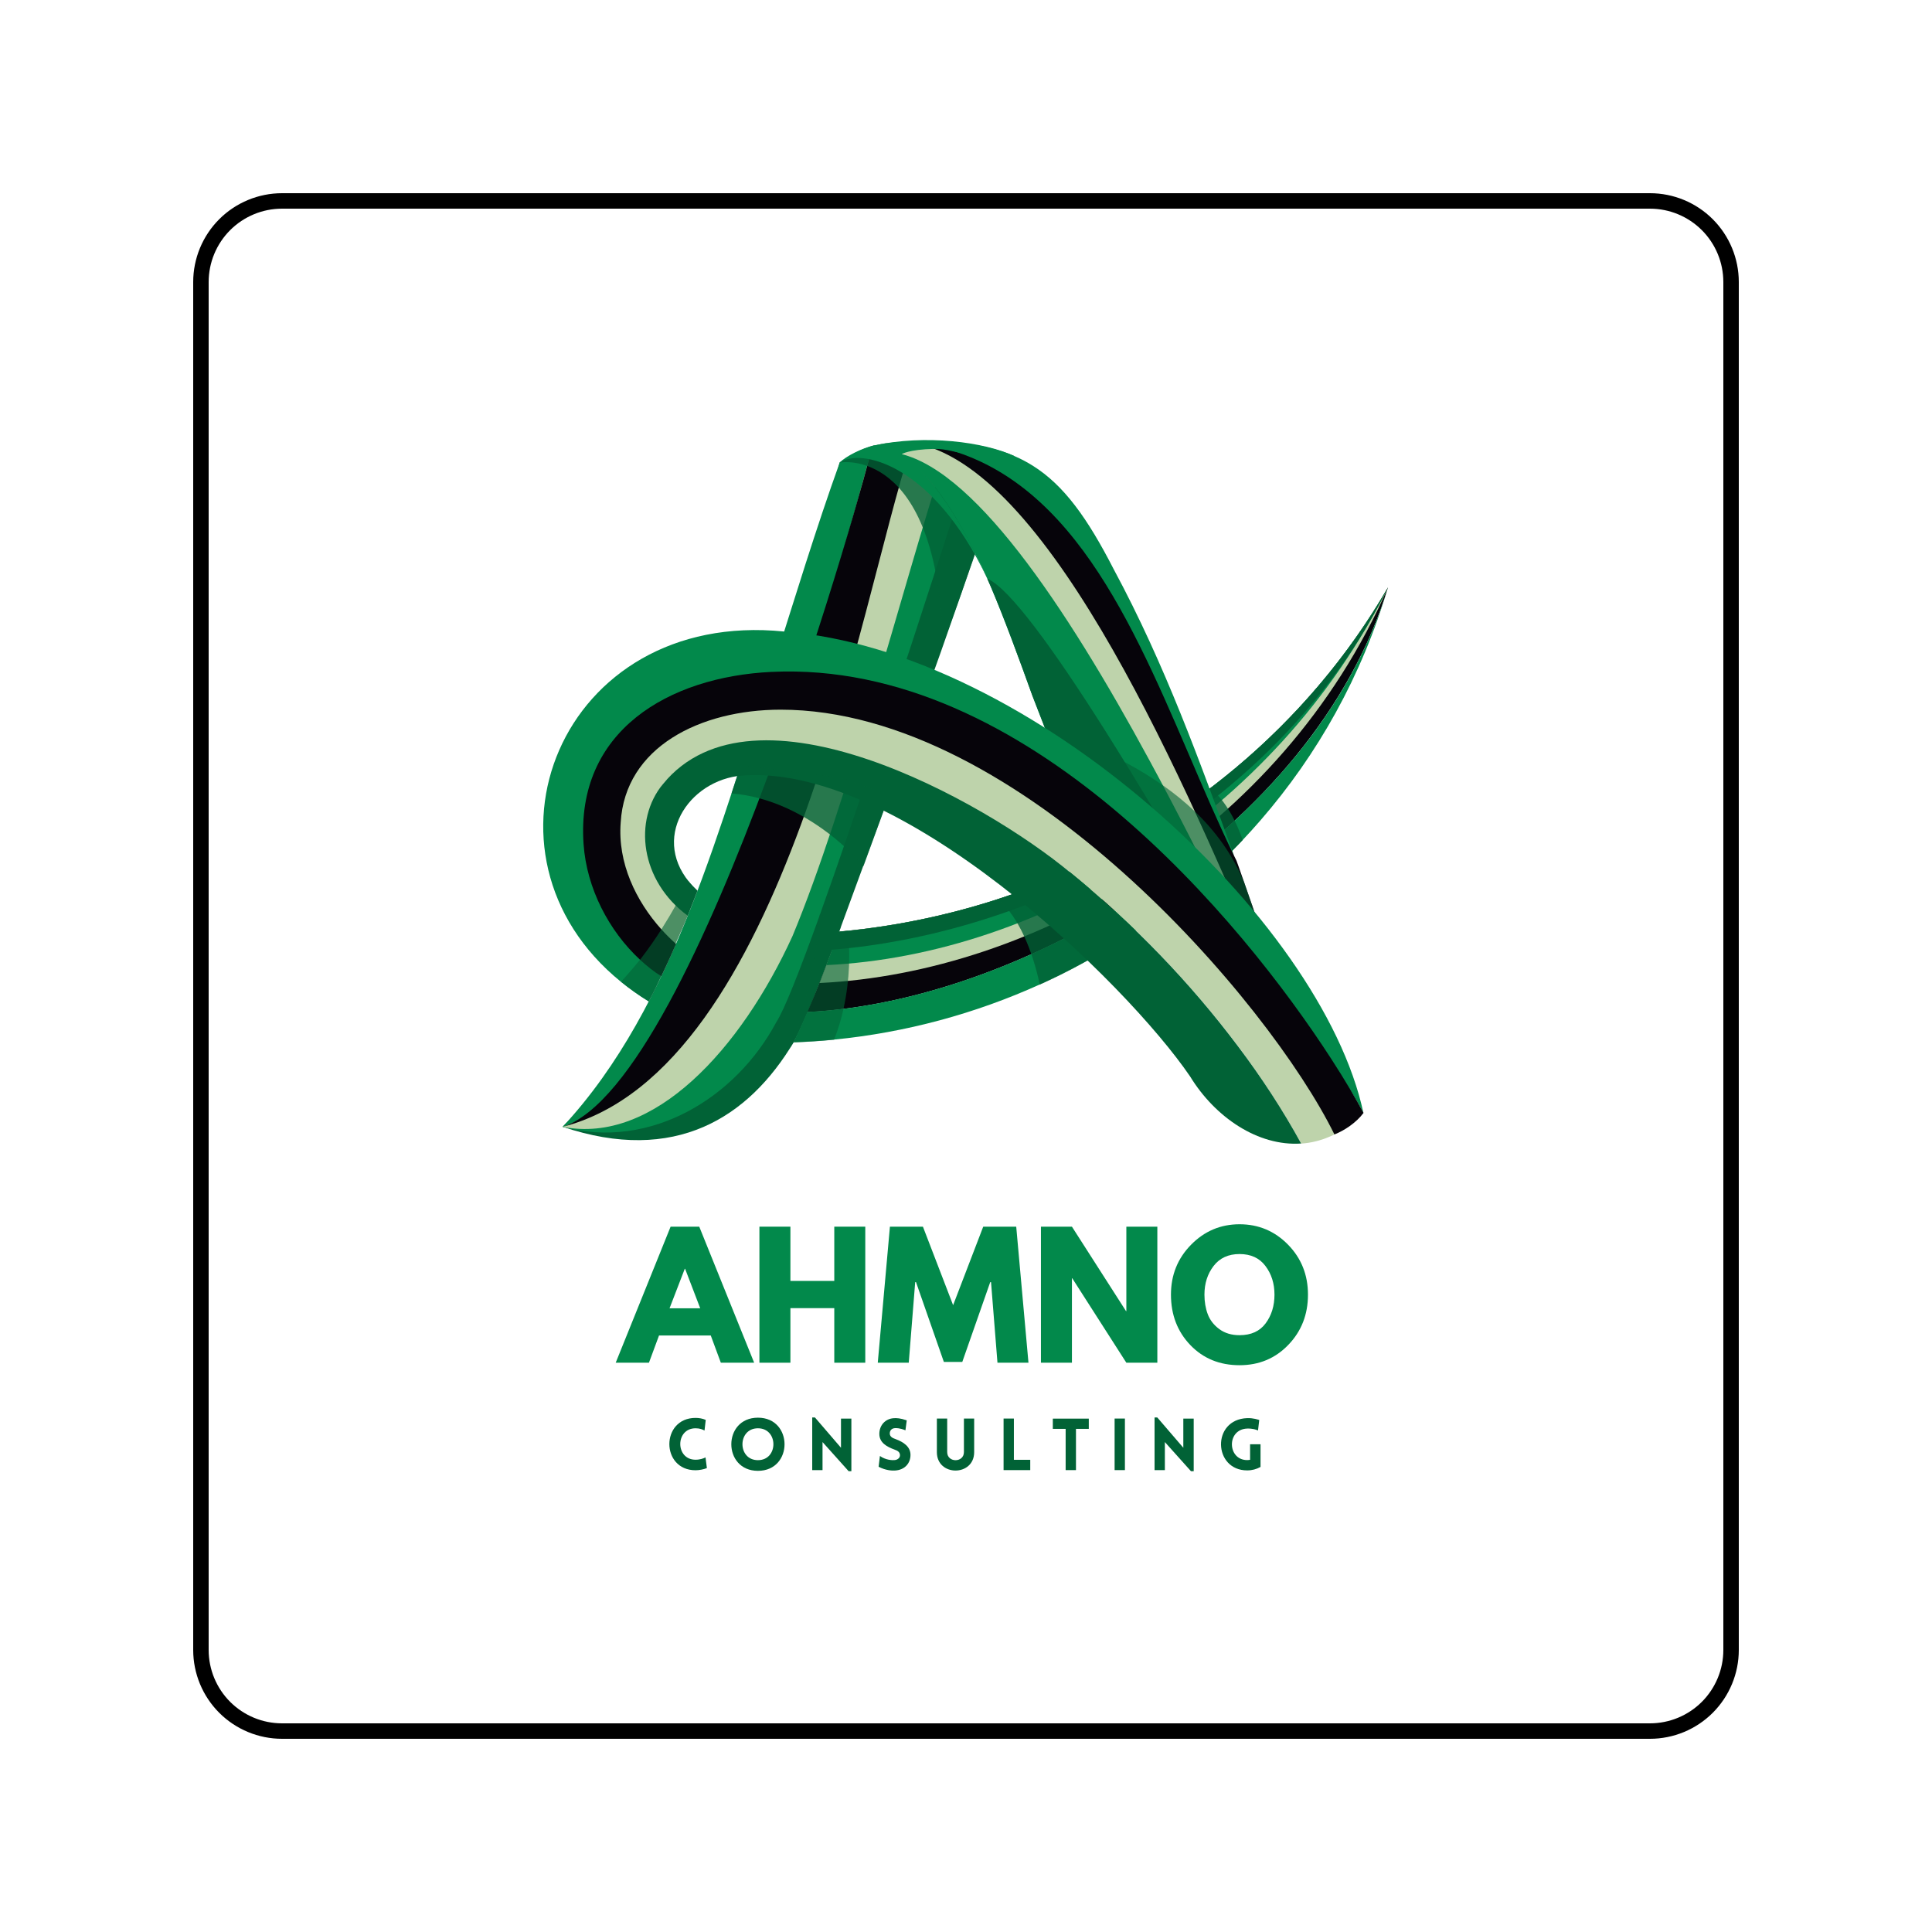 <svg xmlns="http://www.w3.org/2000/svg" xmlns:xlink="http://www.w3.org/1999/xlink" width="500" zoomAndPan="magnify" viewBox="0 0 375 375" height="500" preserveAspectRatio="xMidYMid meet" version="1.0"><defs><filter x="0%" y="0%" width="100%" height="100%" id="1d14f3d2ea"><feColorMatrix values="0 0 0 0 1 0 0 0 0 1 0 0 0 0 1 0 0 0 1 0" color-interpolation-filters="sRGB"/></filter><g/><mask id="7794e9b98a"><g filter="url(#1d14f3d2ea)"><rect x="-37.5" width="450" fill="#000000" y="-37.5" height="450" fill-opacity="0.8"/></g></mask><clipPath id="f47ded0a30"><path d="M 0.719 0.398 L 27.602 0.398 L 27.602 39 L 0.719 39 Z M 0.719 0.398 " clip-rule="nonzero"/></clipPath><clipPath id="aea69da32c"><rect x="0" width="28" y="0" height="40"/></clipPath><mask id="9e695ac313"><g filter="url(#1d14f3d2ea)"><rect x="-37.5" width="450" fill="#000000" y="-37.5" height="450" fill-opacity="0.8"/></g></mask><clipPath id="6f1868b07c"><path d="M 0 0.879 L 7.441 0.879 L 7.441 14.32 L 0 14.32 Z M 0 0.879 " clip-rule="nonzero"/></clipPath><clipPath id="b087a3e021"><rect x="0" width="8" y="0" height="15"/></clipPath><mask id="4b29963afe"><g filter="url(#1d14f3d2ea)"><rect x="-37.5" width="450" fill="#000000" y="-37.5" height="450" fill-opacity="0.6"/></g></mask><clipPath id="6beeb873cb"><path d="M 0.559 0.121 L 42.32 0.121 L 42.32 39.48 L 0.559 39.48 Z M 0.559 0.121 " clip-rule="nonzero"/></clipPath><clipPath id="8665aad9ac"><rect x="0" width="43" y="0" height="40"/></clipPath><mask id="52737f953f"><g filter="url(#1d14f3d2ea)"><rect x="-37.5" width="450" fill="#000000" y="-37.5" height="450" fill-opacity="0.8"/></g></mask><clipPath id="25765cf498"><path d="M 0.441 0.121 L 25 0.121 L 25 20.281 L 0.441 20.281 Z M 0.441 0.121 " clip-rule="nonzero"/></clipPath><clipPath id="0865b37301"><rect x="0" width="26" y="0" height="21"/></clipPath><mask id="60ca4b7666"><g filter="url(#1d14f3d2ea)"><rect x="-37.5" width="450" fill="#000000" y="-37.5" height="450" fill-opacity="0.8"/></g></mask><clipPath id="3aaba5a840"><path d="M 0.84 0.32 L 31.801 0.32 L 31.801 20.238 L 0.84 20.238 Z M 0.84 0.32 " clip-rule="nonzero"/></clipPath><clipPath id="6bd64ae3a6"><rect x="0" width="32" y="0" height="21"/></clipPath><mask id="218aae94e5"><g filter="url(#1d14f3d2ea)"><rect x="-37.5" width="450" fill="#000000" y="-37.5" height="450" fill-opacity="0.6"/></g></mask><clipPath id="eee6a6806b"><path d="M 0.121 0.359 L 12 0.359 L 12 26.52 L 0.121 26.52 Z M 0.121 0.359 " clip-rule="nonzero"/></clipPath><clipPath id="96b9678360"><rect x="0" width="13" y="0" height="27"/></clipPath><mask id="32a7af7a8e"><g filter="url(#1d14f3d2ea)"><rect x="-37.5" width="450" fill="#000000" y="-37.5" height="450" fill-opacity="0.6"/></g></mask><clipPath id="da18edf947"><path d="M 0.238 0.879 L 15.602 0.879 L 15.602 24.641 L 0.238 24.641 Z M 0.238 0.879 " clip-rule="nonzero"/></clipPath><clipPath id="93e568ae44"><rect x="0" width="16" y="0" height="25"/></clipPath><clipPath id="bb7b268734"><path d="M 37.5 37.5 L 337.5 37.5 L 337.5 337.5 L 37.5 337.5 Z M 37.5 37.5 " clip-rule="nonzero"/></clipPath><clipPath id="40d12fe9ba"><path d="M 54.75 37.5 L 320.25 37.5 C 324.824 37.5 329.211 39.316 332.449 42.551 C 335.684 45.789 337.5 50.176 337.5 54.75 L 337.5 320.25 C 337.5 324.824 335.684 329.211 332.449 332.449 C 329.211 335.684 324.824 337.5 320.25 337.5 L 54.75 337.5 C 50.176 337.5 45.789 335.684 42.551 332.449 C 39.316 329.211 37.5 324.824 37.5 320.25 L 37.5 54.75 C 37.5 50.176 39.316 45.789 42.551 42.551 C 45.789 39.316 50.176 37.5 54.75 37.5 " clip-rule="nonzero"/></clipPath></defs><path fill="#016236" d="M 193.434 94.707 C 184.789 86.461 173.125 82.32 162.988 89.793 C 162.82 90.27 162.719 90.746 162.602 91.234 C 153.805 127.508 135.629 193.297 109.223 218.715 C 130.973 226.031 145.289 216.992 154.086 202.238 C 157.031 196.602 160.055 188.129 162.883 180.82 C 172.414 154.789 185.188 120.523 193.434 94.707 Z M 193.434 94.707 " fill-opacity="1" fill-rule="nonzero"/><path fill="#02894b" d="M 162.988 89.793 C 162.977 89.793 162.977 89.793 162.988 89.793 C 162.809 90.27 163.297 90.797 163.129 91.273 C 150.215 126.219 135.91 192.383 109.211 218.727 C 126.227 223.281 142.832 213.133 150.691 198.379 C 156.828 189.039 186.797 94.219 188.199 90.387 C 188.184 90.371 169.277 84.906 162.988 89.793 Z M 162.988 89.793 " fill-opacity="1" fill-rule="nonzero"/><path fill="#bed3ab" d="M 162.988 89.793 C 162.988 89.793 163.734 90.758 163.719 90.758 C 163.719 90.758 163.027 89.805 163.027 89.805 C 162.859 90.281 163.168 91.156 163.141 91.66 C 161.688 119.598 152.184 183.344 109.211 218.715 C 126.883 222.211 143.797 203.641 153.816 181.707 C 164.234 156.703 175.09 114.398 183.129 89.293 C 183.027 89.266 167.375 86.438 162.988 89.793 Z M 162.988 89.793 " fill-opacity="1" fill-rule="nonzero"/><path fill="#02894b" d="M 169.188 87.039 C 165.664 87.812 164.559 88.711 162.988 89.781 C 158.484 102.27 154.098 116.613 150.023 129.539 C 139.797 159.277 131.164 195.113 109.223 218.703 C 137.402 210.277 169.277 87.027 169.188 87.039 Z M 169.188 87.039 " fill-opacity="1" fill-rule="nonzero"/><path fill="#06040a" d="M 169.137 87.258 C 168.559 90.578 135.82 209.684 109.34 218.688 C 152.48 207.445 166.77 117.371 176.738 87.004 C 176.289 88.379 172.84 86.512 169.137 87.258 Z M 169.137 87.258 " fill-opacity="1" fill-rule="nonzero"/><g mask="url(#7794e9b98a)"><g transform="matrix(1, 0, 0, 1, 162, 86)"><g clip-path="url(#aea69da32c)"><g clip-path="url(#f47ded0a30)"><path fill="#016236" d="M 27.344 21.324 C 27.344 21.324 27.328 21.352 27.316 21.402 C 27.293 21.48 27.238 21.621 27.176 21.812 C 26.441 23.922 23.457 32.449 21.039 38.934 C 19.855 0.281 0.988 3.781 0.988 3.781 C 1.191 3.641 1.387 3.496 1.578 3.355 C 2.195 2.93 2.789 2.57 3.355 2.262 C 5.527 1.039 7.199 0.566 7.574 0.461 C 7.586 0.461 7.613 0.449 7.613 0.449 C 7.625 0.449 7.637 0.438 7.648 0.438 L 13.039 2.133 L 14.184 2.496 L 16.309 4.168 L 20.602 7.562 L 24.848 10.906 L 25.156 12.207 Z M 27.344 21.324 " fill-opacity="1" fill-rule="nonzero"/></g></g></g></g><path fill="#bed3ab" d="M 162.988 89.781 C 163 89.77 163.051 89.73 163.156 89.676 C 163.09 89.715 163.039 89.754 162.988 89.781 Z M 162.988 89.781 " fill-opacity="1" fill-rule="nonzero"/><path fill="#06040a" d="M 269.41 114 C 248.266 150.605 208.996 176.641 162.848 180.82 C 160.992 185.926 158.961 191.227 156.711 196.438 C 198.32 194.457 255.031 161.488 269.41 114 C 269.438 113.949 269.41 114 269.41 114 Z M 269.41 114 " fill-opacity="1" fill-rule="nonzero"/><path fill="#bed3ab" d="M 269.41 114 C 248.266 150.605 208.996 176.641 162.848 180.82 C 160.992 185.926 160.941 185.863 159.078 190.801 C 200.688 188.82 248.613 161.684 269.41 114 C 269.438 113.949 269.41 114 269.41 114 Z M 269.41 114 " fill-opacity="1" fill-rule="nonzero"/><path fill="#02894b" d="M 162.691 180.871 C 160.84 185.98 161.957 183.289 160.391 187.328 C 202 185.348 247.586 158.094 269.41 114 C 248.266 150.605 208.855 176.691 162.691 180.871 Z M 162.691 180.871 " fill-opacity="1" fill-rule="nonzero"/><path fill="#016236" d="M 239.84 149.039 C 238.438 150.207 237.012 151.352 235.559 152.473 C 225.602 160.137 214.488 166.504 202.5 171.305 C 201.805 171.586 201.113 171.855 200.418 172.125 C 197.988 173.051 195.516 173.926 193.02 174.723 C 192.621 174.852 192.223 174.969 191.84 175.098 C 183.09 177.812 173.945 179.703 164.52 180.68 C 163.977 180.73 163.438 180.797 162.898 180.836 C 162.809 180.848 162.73 180.848 162.641 180.859 C 162.125 182.289 161.676 182.801 161.238 182.918 L 161.238 184.359 C 161.355 184.344 161.457 184.344 161.574 184.332 C 162.652 184.242 163.746 184.141 164.828 184.023 C 174.512 182.969 184.469 180.742 194.27 177.387 C 194.59 177.27 194.926 177.168 195.246 177.051 C 197.715 176.191 200.172 175.25 202.617 174.234 C 203.441 173.902 204.262 173.543 205.074 173.195 C 216.008 168.434 226.566 162.223 236.148 154.621 C 237.781 153.336 239.379 151.996 240.945 150.621 C 252.473 140.547 262.352 128.316 269.41 114.039 C 261.77 127.234 251.727 139.094 239.84 149.039 Z M 239.84 149.039 " fill-opacity="1" fill-rule="nonzero"/><path fill="#02894b" d="M 269.41 114 C 264.344 131.184 255.75 146.453 244.637 159.25 C 243.52 160.535 242.375 161.809 241.203 163.047 C 240.922 163.34 240.652 163.637 240.367 163.918 C 239.609 164.719 238.824 165.488 238.055 166.262 C 231.891 172.332 225.102 177.723 217.848 182.379 C 216.535 183.227 215.195 184.035 213.848 184.836 C 210.281 186.93 206.629 188.859 202.875 190.598 C 202.527 190.75 202.191 190.918 201.844 191.074 C 189.328 196.746 175.836 200.41 161.906 201.785 C 159.297 202.043 156.684 202.211 154.047 202.301 C 154.062 202.277 154.074 202.238 154.086 202.211 C 155 200.297 155.875 198.367 156.711 196.41 C 156.734 196.41 156.75 196.41 156.773 196.41 C 159.051 196.309 161.379 196.102 163.734 195.805 C 175.27 194.379 187.656 190.789 199.812 185.363 C 200.211 185.18 200.609 185 201.008 184.82 C 203.84 183.535 206.645 182.145 209.422 180.652 C 210.566 180.035 211.711 179.418 212.844 178.762 C 221.035 174.105 228.906 168.641 236.109 162.441 C 236.715 161.926 237.32 161.398 237.91 160.859 C 238.492 160.344 239.082 159.816 239.648 159.277 C 240.973 158.055 242.273 156.809 243.531 155.535 C 255.379 143.676 264.691 129.629 269.41 114 Z M 269.41 114 " fill-opacity="1" fill-rule="nonzero"/><g mask="url(#9e695ac313)"><g transform="matrix(1, 0, 0, 1, 234, 152)"><g clip-path="url(#b087a3e021)"><g clip-path="url(#6f1868b07c)"><path fill="#016236" d="M 7.203 11.059 C 6.922 11.355 6.367 11.934 6.367 11.934 C 5.609 12.73 4.824 13.504 4.055 14.273 C 3.871 14.246 3.758 14.223 3.758 14.223 L 2.109 10.441 L 0.129 5.914 L 0.426 3.918 L 0.852 1 L 0.852 0.973 C 0.852 0.973 0.852 0.973 0.863 0.988 C 0.953 1.051 1.543 1.461 2.395 2.375 C 3.293 3.367 4.477 4.934 5.648 7.289 C 6.176 8.355 6.703 9.605 7.203 11.02 C 7.203 11.031 7.203 11.047 7.203 11.059 Z M 7.203 11.059 " fill-opacity="1" fill-rule="nonzero"/></g></g></g></g><path fill="#02894b" d="M 239.531 166.121 C 233.809 155.879 225.668 140.961 216.625 126.734 C 215.684 125.254 214.734 123.789 213.77 122.336 C 207.684 113.102 201.277 104.418 194.949 97.832 C 189.832 92.508 184.777 88.547 179.992 86.797 C 178.434 86.219 176.906 85.883 175.426 85.805 C 175.516 85.805 175.605 85.793 175.695 85.793 C 184.84 85.445 191.582 86.191 197.059 88.598 C 198.258 89.113 199.375 89.715 200.469 90.398 C 206.516 94.191 211.082 100.57 216.176 110.5 C 226.141 129 233.012 148.113 239.531 166.105 C 239.531 166.094 239.531 166.105 239.531 166.121 Z M 239.531 166.121 " fill-opacity="1" fill-rule="nonzero"/><path fill="#bed3ab" d="M 162.988 89.793 C 163 89.793 163 89.781 163.012 89.781 C 163 89.781 162.988 89.781 162.988 89.793 Z M 162.988 89.793 " fill-opacity="1" fill-rule="nonzero"/><path fill="#bed3ab" d="M 258.57 218.906 L 258.504 218.906 C 240.277 179.637 214.488 134.402 189.383 100.754 C 187.273 98.336 185.109 95.863 182.602 93.574 C 177.844 89.059 170.641 84.969 164.375 88.867 C 204.301 64.777 244.871 192.461 258.57 218.906 Z M 258.57 218.906 " fill-opacity="1" fill-rule="nonzero"/><path fill="#02894b" d="M 258.504 218.906 L 258.48 218.906 C 258.285 218.52 258.094 218.148 257.887 217.762 C 250.223 202.996 239.531 186.957 226.695 170.285 C 219.375 160.781 211.363 151.059 202.797 141.258 C 201.754 138.555 200.867 136.266 200.367 134.992 C 197.922 128.176 194.898 119.941 192.328 113.91 C 192.082 113.355 191.852 112.816 191.621 112.301 C 191.387 111.789 191.168 111.285 190.938 110.812 C 185.664 99.543 179.836 90.309 173.34 87.801 C 173.379 87.812 173.406 87.824 173.445 87.84 C 188.391 89.922 206.707 117.332 223.16 147.676 C 228.445 157.41 233.527 167.457 238.258 177.066 C 246.387 193.555 253.422 208.758 258.504 218.906 Z M 258.504 218.906 " fill-opacity="1" fill-rule="nonzero"/><path fill="#06040a" d="M 258.621 218.906 L 258.57 218.906 C 254.105 209.262 248.254 194.805 241.422 178.906 C 238.426 171.945 235.25 164.719 231.918 157.5 C 231.469 156.523 231.016 155.559 230.566 154.582 C 225.293 143.34 219.66 132.227 213.77 122.309 C 207.773 112.211 201.523 103.375 195.156 96.906 C 188.828 90.488 182.383 86.422 175.941 85.793 C 175.863 85.781 175.785 85.781 175.695 85.766 C 175.785 85.781 175.887 85.781 175.98 85.793 C 176.969 85.883 177.934 86 178.887 86.141 C 178.898 86.141 178.898 86.141 178.898 86.141 C 185.395 87.129 191.055 89.484 196.07 92.867 C 217.613 107.375 227.211 140.781 239.52 166.082 C 239.672 166.414 239.84 166.738 240.008 167.07 C 240.137 167.418 240.254 167.766 240.383 168.113 C 240.742 169.141 241.113 170.172 241.473 171.215 C 241.949 172.59 242.438 173.965 242.914 175.367 C 242.953 175.457 242.98 175.559 243.02 175.652 C 248.332 191.02 253.629 207.281 258.621 218.906 Z M 258.621 218.906 " fill-opacity="1" fill-rule="nonzero"/><g mask="url(#4b29963afe)"><g transform="matrix(1, 0, 0, 1, 202, 141)"><g clip-path="url(#8665aad9ac)"><g clip-path="url(#6beeb873cb)"><path fill="#016236" d="M 42.086 39.461 C 41.238 38.961 40.348 38.445 39.438 37.906 C 29.906 32.324 17.375 24.977 8.371 19.719 C 8.359 19.68 3.008 5.941 0.809 0.258 C 12.078 4.219 22.355 9.273 29.918 16.5 C 33.98 20.387 37.262 24.914 39.473 30.227 C 39.949 31.602 40.438 32.977 40.914 34.379 C 40.953 34.469 40.98 34.574 41.02 34.664 C 41.469 36.207 41.816 37.801 42.086 39.461 Z M 42.086 39.461 " fill-opacity="1" fill-rule="nonzero"/></g></g></g></g><path fill="#016236" d="M 257.898 217.773 C 250.234 203.008 239.547 186.969 226.707 170.301 C 219.391 160.793 211.375 151.07 202.809 141.27 C 201.77 138.566 200.879 136.277 200.379 135.004 C 197.934 128.188 194.914 119.957 192.34 113.922 C 192.094 113.371 191.863 112.828 191.633 112.316 C 195.875 114.102 204.535 126.039 214.32 141.512 C 220.754 151.676 227.688 163.367 234.195 174.699 C 244.254 192.191 253.281 208.863 257.898 217.773 Z M 257.898 217.773 " fill-opacity="1" fill-rule="nonzero"/><g mask="url(#52737f953f)"><g transform="matrix(1, 0, 0, 1, 193, 171)"><g clip-path="url(#0865b37301)"><g clip-path="url(#25765cf498)"><path fill="#016236" d="M 24.832 11.402 C 19.715 14.672 14.363 17.641 8.805 20.109 C 7.531 13.898 4.73 6.762 0.652 3.559 C 4.266 2.438 5.988 1.719 9.5 0.305 C 13.719 3.352 20.613 8.344 24.832 11.402 Z M 24.832 11.402 " fill-opacity="1" fill-rule="nonzero"/></g></g></g></g><path fill="#02894b" d="M 264.641 216.039 C 264.641 216.039 264.641 216.027 264.625 216.027 C 263.031 212.863 260.664 209.363 258.078 205.543 C 238.785 176.977 193.91 133.82 149.223 132.652 C 112.102 131.996 103.629 165.359 124.387 186.02 C 125.598 187.227 126.906 188.383 128.309 189.492 C 127.926 190.363 126.703 192.949 125.906 194.379 C 123.977 193.195 122.188 191.922 120.543 190.582 C 89.879 165.746 108.645 118.18 152.184 122.578 C 200.098 126.219 256.562 178.289 264.641 216.039 Z M 264.641 216.039 " fill-opacity="1" fill-rule="nonzero"/><path fill="#bed3ab" d="M 262.879 217.672 C 259.984 220.102 256.305 221.738 252.562 221.969 C 249.023 215.5 244.855 209.133 240.383 203.164 C 231.004 190.688 220.031 179.328 207.93 169.488 C 189.406 154.734 143.438 134.762 128.684 152.164 C 123.848 159.738 125.637 171.367 133.598 177.398 C 132.711 179.637 131.988 181.156 131.113 183.137 C 117.906 172.203 114.379 149.129 133.891 140.547 C 182.344 120.098 246.129 191.316 258.684 219.152 C 258.723 219.137 262.84 217.684 262.879 217.672 Z M 262.879 217.672 " fill-opacity="1" fill-rule="nonzero"/><path fill="#016236" d="M 252.551 221.957 C 244.188 222.52 235.855 216.887 230.992 208.926 C 218.734 190.93 174.23 147.352 143.191 150.621 C 132.695 152.113 125.816 164.062 135.371 172.887 C 135.27 173.141 133.918 176.613 133.48 177.734 C 124.285 170.98 122.855 159.211 128.684 152.176 C 146.293 130.645 190.719 155.211 207.902 169.488 C 220.008 179.328 230.992 190.688 240.355 203.164 C 244.844 209.117 249.012 215.484 252.551 221.957 Z M 252.551 221.957 " fill-opacity="1" fill-rule="nonzero"/><path fill="#06040a" d="M 264.641 216.039 C 263.289 217.863 260.961 219.449 259.008 220.191 C 246.453 194.586 198.012 137.719 151.488 137.746 C 135.977 137.758 121.324 144.961 120.477 159.648 C 119.859 167.484 123.449 174.906 128.363 180.371 C 129.25 181.363 130.188 182.289 131.141 183.137 C 131.164 183.164 131.191 183.188 131.219 183.199 C 129.688 186.711 128.348 189.504 128.336 189.504 C 126.895 188.562 125.52 187.484 124.219 186.273 C 118.215 180.707 113.879 172.473 113.273 163.867 C 111.719 141.82 129.867 131.363 149.754 130.414 C 199.375 128.059 241.129 178.852 258.363 205.48 C 261.102 209.699 263.211 213.312 264.652 216.012 C 264.641 216.027 264.641 216.039 264.641 216.039 Z M 264.641 216.039 " fill-opacity="1" fill-rule="nonzero"/><g mask="url(#60ca4b7666)"><g transform="matrix(1, 0, 0, 1, 141, 148)"><g clip-path="url(#6bd64ae3a6)"><g clip-path="url(#3aaba5a840)"><path fill="#016236" d="M 26.605 20.102 C 26.605 20.102 16.199 7.25 0.984 6.004 C 2.129 2.324 2.875 0.512 2.875 0.512 L 22.102 2.914 L 31.66 6.273 Z M 26.605 20.102 " fill-opacity="1" fill-rule="nonzero"/></g></g></g></g><g mask="url(#218aae94e5)"><g transform="matrix(1, 0, 0, 1, 153, 177)"><g clip-path="url(#96b9678360)"><g clip-path="url(#eee6a6806b)"><path fill="#016236" d="M 10.719 18.832 C 10.285 20.785 9.691 22.805 8.895 24.812 C 6.281 25.07 3.672 25.238 1.035 25.34 C 1.047 25.316 1.062 25.277 1.074 25.25 C 0.828 25.66 0.57 26.059 0.328 26.473 C 3.324 17.738 5.512 9.352 6.129 0.375 L 10.23 2.895 C 10.117 3.203 10 3.523 9.871 3.836 C 10.41 3.781 10.953 3.73 11.492 3.68 L 11.582 3.73 C 12.02 7.641 11.992 13.004 10.719 18.832 Z M 10.719 18.832 " fill-opacity="1" fill-rule="nonzero"/></g></g></g></g><path fill="#02894b" d="M 191.633 112.301 C 181.008 89.871 166.922 86.949 162.977 89.793 C 164.211 88.52 167.375 86.965 169.637 86.461 C 179.605 84.312 190.938 85.715 197.059 88.586 C 195.129 88.262 193.203 88.211 191.621 88.25 C 189.344 88.312 187.066 88.094 184.84 87.566 C 183.734 87.312 182.488 87.105 181.316 87.129 C 176.352 87.234 175.027 88.148 175.027 88.148 C 175.027 88.148 182.887 92.52 191.633 112.301 Z M 191.633 112.301 " fill-opacity="1" fill-rule="nonzero"/><g mask="url(#32a7af7a8e)"><g transform="matrix(1, 0, 0, 1, 120, 170)"><g clip-path="url(#93e568ae44)"><g clip-path="url(#da18edf947)"><path fill="#016236" d="M 15.383 2.887 C 15.281 3.141 13.93 6.613 13.492 7.734 C 12.617 9.922 11.988 11.207 11.152 13.137 C 11.18 13.164 11.203 13.188 11.23 13.199 C 9.699 16.711 8.363 19.504 8.348 19.504 C 7.961 20.379 6.742 22.965 5.945 24.391 C 4.016 23.207 2.227 21.934 0.578 20.598 C 0.555 20.582 0.543 20.559 0.543 20.559 C 0.543 20.559 3.09 17.742 4.234 16.273 C 4.297 16.199 4.363 16.109 4.426 16.031 C 5.867 14.164 7.18 12.262 8.324 10.473 C 8.348 10.434 8.363 10.41 8.387 10.371 C 9.469 8.66 10.406 7.066 11.191 5.676 C 11.27 5.547 11.332 5.418 11.41 5.289 C 12.762 2.832 13.508 1.215 13.621 0.98 C 14.086 1.625 14.715 2.215 15.383 2.887 Z M 15.383 2.887 " fill-opacity="1" fill-rule="nonzero"/></g></g></g></g><path fill="#02894b" d="M 192.48 90.539 L 190.656 89.625 C 191.734 90.129 192.391 90.488 192.48 90.539 Z M 192.48 90.539 " fill-opacity="1" fill-rule="nonzero"/><g clip-path="url(#bb7b268734)"><g clip-path="url(#40d12fe9ba)"><path stroke-linecap="butt" transform="matrix(0.75, 0, 0, 0.75, 37.5, 37.5)" fill="none" stroke-linejoin="miter" d="M 23 0 L 377 0 C 383.099 0 388.948 2.422 393.266 6.734 C 397.578 11.052 400 16.901 400 23 L 400 377 C 400 383.099 397.578 388.948 393.266 393.266 C 388.948 397.578 383.099 400 377 400 L 23 400 C 16.901 400 11.052 397.578 6.734 393.266 C 2.422 388.948 -0 383.099 -0 377 L -0 23 C -0 16.901 2.422 11.052 6.734 6.734 C 11.052 2.422 16.901 0 23 0 " stroke="#000000" stroke-width="8" stroke-opacity="1" stroke-miterlimit="4"/></g></g><g fill="#02894b" fill-opacity="1"><g transform="translate(120.398, 264.503)"><g><path d="M 15.328 -26.406 L 25.984 0 L 19.516 0 L 17.562 -5.281 L 7.516 -5.281 L 5.562 0 L -0.891 0 L 9.766 -26.406 Z M 15.516 -10.562 L 12.578 -18.234 L 12.516 -18.234 L 9.562 -10.562 Z M 15.516 -10.562 "/></g></g></g><g fill="#02894b" fill-opacity="1"><g transform="translate(145.48, 264.503)"><g><path d="M 7.938 -10.594 L 7.938 0 L 1.922 0 L 1.922 -26.406 L 7.938 -26.406 L 7.938 -15.875 L 16.453 -15.875 L 16.453 -26.406 L 22.469 -26.406 L 22.469 0 L 16.453 0 L 16.453 -10.594 Z M 7.938 -10.594 "/></g></g></g><g fill="#02894b" fill-opacity="1"><g transform="translate(169.858, 264.503)"><g><path d="M 23.75 0 L 22.5 -15.641 L 22.344 -15.641 L 16.922 -0.156 L 13.344 -0.156 L 7.938 -15.641 L 7.781 -15.641 L 6.531 0 L 0.516 0 L 2.875 -26.406 L 9.281 -26.406 L 15.141 -11.172 L 20.984 -26.406 L 27.391 -26.406 L 29.766 0 Z M 23.75 0 "/></g></g></g><g fill="#02894b" fill-opacity="1"><g transform="translate(200.123, 264.503)"><g><path d="M 7.938 -16.391 L 7.938 0 L 1.922 0 L 1.922 -26.406 L 7.938 -26.406 L 18.438 -10.016 L 18.5 -10.016 L 18.5 -26.406 L 24.516 -26.406 L 24.516 0 L 18.5 0 L 8 -16.391 Z M 7.938 -16.391 "/></g></g></g><g fill="#02894b" fill-opacity="1"><g transform="translate(226.548, 264.503)"><g><path d="M 0.734 -13.219 C 0.734 -17.031 2.035 -20.258 4.641 -22.906 C 7.242 -25.551 10.379 -26.875 14.047 -26.875 C 17.734 -26.875 20.867 -25.555 23.453 -22.922 C 26.035 -20.285 27.328 -17.051 27.328 -13.219 C 27.328 -9.352 26.055 -6.102 23.516 -3.469 C 20.984 -0.832 17.828 0.484 14.047 0.484 C 10.18 0.484 6.992 -0.82 4.484 -3.438 C 1.984 -6.051 0.734 -9.312 0.734 -13.219 Z M 7.234 -13.219 C 7.234 -11.832 7.445 -10.566 7.875 -9.422 C 8.301 -8.285 9.047 -7.32 10.109 -6.531 C 11.18 -5.738 12.492 -5.344 14.047 -5.344 C 16.285 -5.344 17.973 -6.109 19.109 -7.641 C 20.254 -9.18 20.828 -11.039 20.828 -13.219 C 20.828 -15.375 20.242 -17.223 19.078 -18.766 C 17.922 -20.316 16.242 -21.094 14.047 -21.094 C 11.867 -21.094 10.188 -20.316 9 -18.766 C 7.82 -17.223 7.234 -15.375 7.234 -13.219 Z M 7.234 -13.219 "/></g></g></g><g fill="#016236" fill-opacity="1"><g transform="translate(129.257, 285.347)"><g><path d="M 7.488 -7.684 L 7.727 -9.742 C 7.125 -10.008 6.453 -10.133 5.75 -10.133 C -1.023 -10.133 -1.035 0.027 5.75 0.027 C 6.453 0.027 7.332 -0.141 7.949 -0.391 L 7.684 -2.465 C 7.305 -2.266 6.621 -2.016 5.75 -2.016 C 1.793 -2.016 1.793 -8.117 5.75 -8.117 C 6.621 -8.117 7.109 -7.879 7.488 -7.684 Z M 7.488 -7.684 "/></g></g></g><g fill="#016236" fill-opacity="1"><g transform="translate(141.18, 285.347)"><g><path d="M 5.934 0.141 C 12.82 0.141 12.82 -10.176 5.934 -10.176 C -0.953 -10.176 -0.953 0.141 5.934 0.141 Z M 5.934 -1.93 C 1.93 -1.93 1.93 -8.117 5.934 -8.117 C 9.938 -8.117 9.938 -1.93 5.934 -1.93 Z M 5.934 -1.93 "/></g></g></g><g fill="#016236" fill-opacity="1"><g transform="translate(156.531, 285.347)"><g><path d="M 3.121 -5.445 L 8.188 0.211 L 8.719 0.211 L 8.719 -9.992 L 6.703 -9.992 L 6.703 -4.34 L 1.652 -10.215 L 1.121 -10.215 L 1.121 0 L 3.121 0 Z M 3.121 -5.445 "/></g></g></g><g fill="#016236" fill-opacity="1"><g transform="translate(169.882, 285.347)"><g><path d="M 0.656 -0.645 C 2.016 0.055 3.262 0.125 3.82 0.082 C 5.695 -0.016 6.844 -1.289 6.844 -2.953 C 6.844 -4.547 5.5 -5.445 3.945 -6.02 C 3.371 -6.215 2.883 -6.465 2.828 -7.027 C 2.785 -7.586 3.105 -8.102 3.82 -8.145 C 4.129 -8.16 4.758 -8.172 5.863 -7.727 L 6.117 -9.656 C 4.828 -10.105 4.141 -10.105 3.625 -10.078 C 1.961 -9.992 0.797 -8.703 0.797 -7.027 C 0.797 -5.348 2.195 -4.547 3.766 -3.973 C 4.324 -3.777 4.758 -3.527 4.801 -2.953 C 4.855 -2.406 4.352 -1.988 3.766 -1.945 C 3.305 -1.902 2.059 -1.93 0.91 -2.742 Z M 0.656 -0.645 "/></g></g></g><g fill="#016236" fill-opacity="1"><g transform="translate(180.784, 285.347)"><g><path d="M 8.301 -3.484 L 8.301 -10.008 L 6.312 -10.008 L 6.312 -3.5 C 6.312 -1.398 3.066 -1.398 3.066 -3.5 L 3.066 -10.008 L 1.062 -10.008 L 1.062 -3.484 C 1.062 1.273 8.301 1.273 8.301 -3.484 Z M 8.301 -3.484 "/></g></g></g><g fill="#016236" fill-opacity="1"><g transform="translate(193.673, 285.347)"><g><path d="M 1.121 -10.008 L 1.121 0 L 6.297 0 L 6.297 -2 L 3.121 -2 L 3.121 -10.008 Z M 1.121 -10.008 "/></g></g></g><g fill="#016236" fill-opacity="1"><g transform="translate(204.071, 285.347)"><g><path d="M 4.773 0 L 4.773 -8.004 L 7.262 -8.004 L 7.262 -9.992 L 0.281 -9.992 L 0.281 -8.004 L 2.77 -8.004 L 2.77 0 Z M 4.773 0 "/></g></g></g><g fill="#016236" fill-opacity="1"><g transform="translate(215.224, 285.347)"><g><path d="M 3.121 0 L 3.121 -10.008 L 1.121 -10.008 L 1.121 0 Z M 3.121 0 "/></g></g></g><g fill="#016236" fill-opacity="1"><g transform="translate(222.978, 285.347)"><g><path d="M 3.121 -5.445 L 8.188 0.211 L 8.719 0.211 L 8.719 -9.992 L 6.703 -9.992 L 6.703 -4.34 L 1.652 -10.215 L 1.121 -10.215 L 1.121 0 L 3.121 0 Z M 3.121 -5.445 "/></g></g></g><g fill="#016236" fill-opacity="1"><g transform="translate(236.328, 285.347)"><g><path d="M 8.34 -0.617 L 8.34 -5.012 L 6.312 -5.012 L 6.312 -2 C 6.129 -1.973 5.934 -1.945 5.75 -1.945 C 1.891 -1.945 1.707 -7.922 5.75 -8.062 C 6.816 -8.09 7.461 -7.863 7.852 -7.695 L 8.09 -9.727 C 7.906 -9.781 6.941 -10.133 5.75 -10.09 C -1.191 -9.84 -0.855 0.055 5.75 0.055 C 6.703 0.055 7.57 -0.184 8.34 -0.617 Z M 8.34 -0.617 "/></g></g></g></svg>